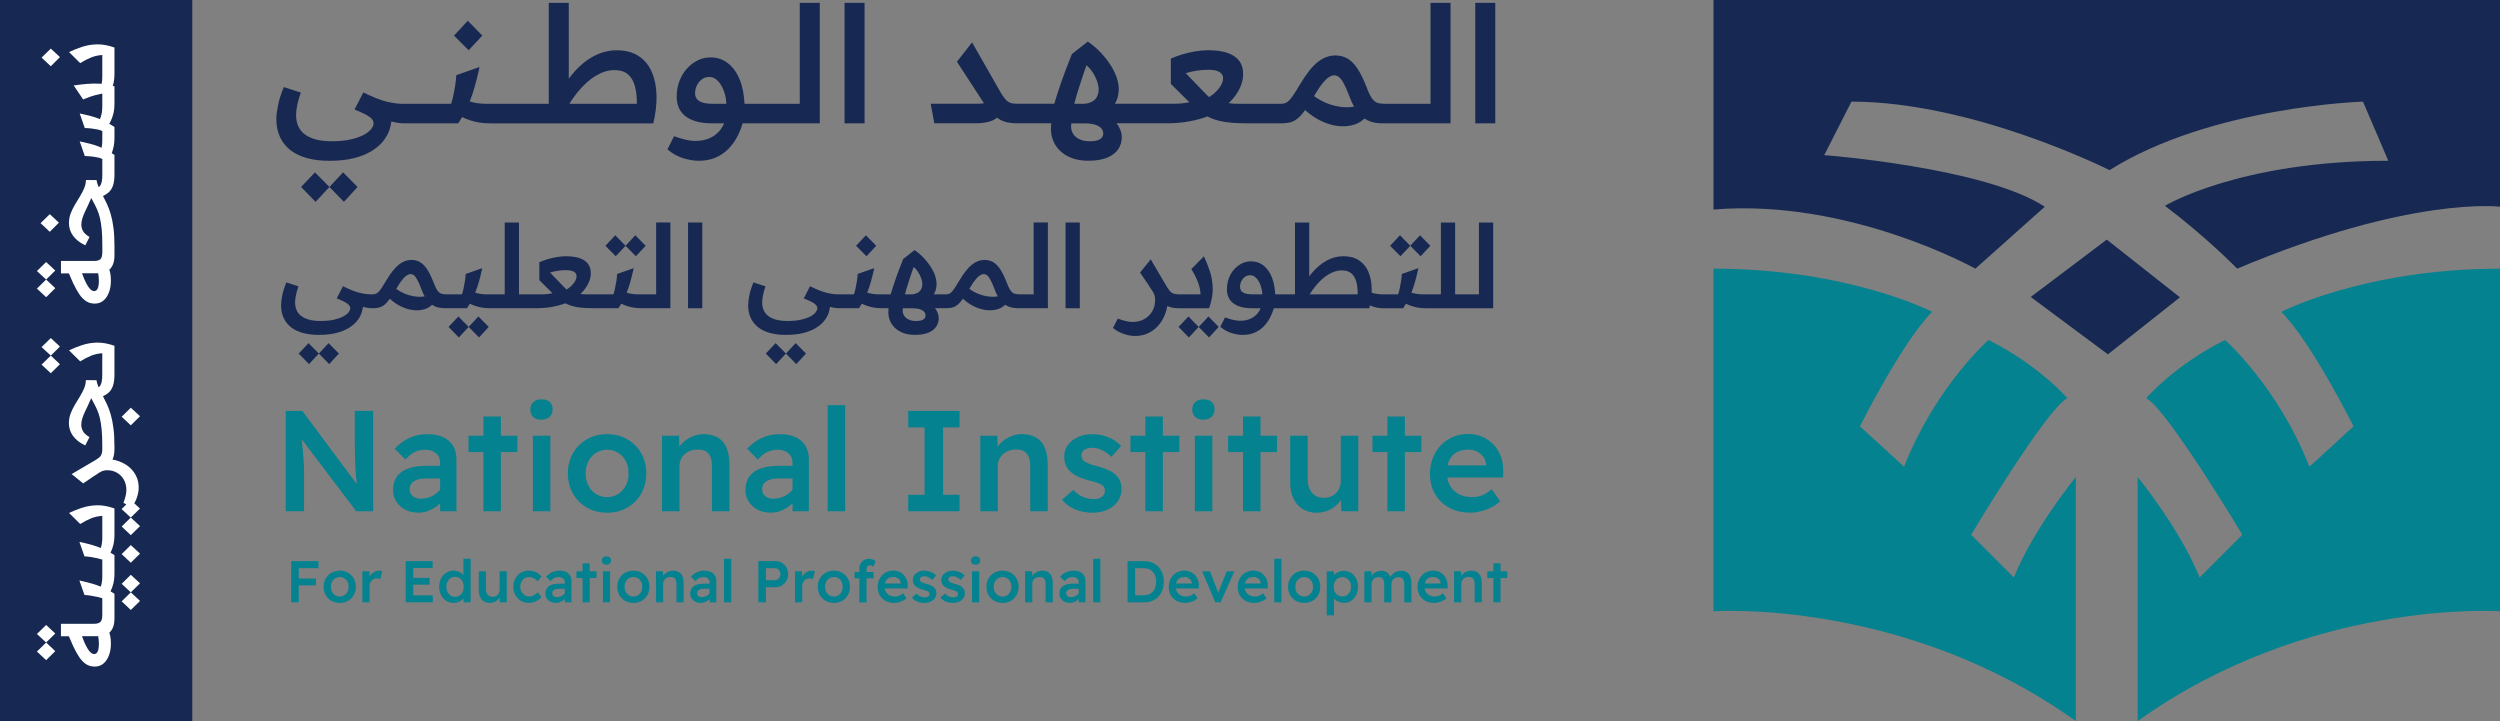 <?xml version="1.0" encoding="UTF-8"?>
<svg id="Layer_2" xmlns="http://www.w3.org/2000/svg" viewBox="0 0 1356.2 391.16">
  <rect x="0" y="0" width="1356.2" height="391.16" fill="#808080" stroke="none"/>
  <defs>
    <style>
      .cls-1 {
        fill: #172952;
      }

      .cls-2 {
        fill: #fff;
      }

      .cls-3 {
        fill: #05828f;
      }
    </style>
  </defs>
  <g id="Layer_1-2" data-name="Layer_1">
    <g>
      <g>
        <path class="cls-3" d="M1356.19,145.76v185.83s-103.36-7.13-196.53,59.57v-132.38s22.91,28,33.6,54.48l23.17-23.17s-40.99-68.48-52.19-74.08c0,0,15.27-17.82,42.77-31.57,0,0,28.51,24.95,45.82,68.73l23.93-21.89s-22.91-45.82-39.2-62.11c0,0,45.32-23.42,118.63-23.42h0Z"/>
        <path class="cls-3" d="M929.54,145.76v185.83s103.36-7.13,196.53,59.57v-132.38s-22.91,28-33.6,54.48l-23.17-23.17s40.99-68.48,52.19-74.08c0,0-15.27-17.82-42.77-31.57,0,0-28.51,24.95-45.82,68.73l-23.93-21.89s22.91-45.82,39.2-62.11c0,0-45.32-23.42-118.63-23.42h0Z"/>
        <path class="cls-1" d="M1213.64,145.76s-16.29-16.8-39.2-34.11c0,0,40.22-24.44,121.17-24.44l-13.75-32.08s-82.48,2.55-137.47,37.17c0,0-73.82-37.17-140.01-37.17l-14.76,29.02s87.06,6.62,119.65,28l-37.68,33.6s-68.22-38.19-142.05-32.08V0h426.66v112.14s-48.37-6.11-142.56,33.6v.02Z"/>
        <polygon class="cls-1" points="1142.87 129.98 1182.58 161.29 1143.5 192.22 1101.63 161.1 1142.87 129.98"/>
      </g>
      <g>
        <g>
          <path class="cls-3" d="M202.42,222.91h-9.96v16.26c0,3.73.05,7.18.16,10.34.1,3.16.27,6.09.51,8.79.13,1.5.28,2.94.45,4.34l-29.58-39.73h-9.02v54.45h9.96v-21.08c0-.88-.01-1.81-.04-2.8-.03-.98-.09-2.23-.19-3.73-.1-1.5-.26-3.43-.47-5.79-.14-1.57-.31-3.45-.52-5.61l29.53,39.01h9.18v-54.45Z"/>
          <path class="cls-3" d="M238.75,277.36h8.87v-28.16c0-2.96-.65-5.46-1.94-7.51-1.3-2.05-3.12-3.59-5.48-4.63-2.36-1.04-5.17-1.56-8.44-1.56s-6.61.67-9.57,2.02c-2.96,1.35-5.65,3.32-8.09,5.91l5.91,5.91c1.5-1.87,3.14-3.23,4.9-4.08,1.76-.86,3.73-1.28,5.91-1.28,2.33,0,4.24.63,5.72,1.91,1.48,1.27,2.22,3.02,2.22,5.25v1.56h-7.16c-3.01,0-5.67.27-7.97.82-2.31.54-4.23,1.36-5.76,2.45-1.53,1.09-2.68,2.45-3.46,4.08-.78,1.63-1.17,3.54-1.17,5.72,0,2.49.61,4.65,1.83,6.49,1.22,1.84,2.86,3.28,4.94,4.32,2.07,1.04,4.43,1.55,7.08,1.55,1.97,0,3.88-.39,5.72-1.17,1.84-.78,3.55-1.84,5.13-3.19.28-.24.55-.5.82-.76v4.33ZM237.19,267.25c-1.19,1.04-2.55,1.84-4.08,2.41-1.53.57-3.15.86-4.86.86-1.19,0-2.23-.21-3.11-.62-.88-.41-1.58-1-2.1-1.75-.52-.75-.78-1.65-.78-2.68,0-.98.18-1.83.54-2.53.36-.7.93-1.31,1.71-1.83.78-.52,1.71-.91,2.8-1.17,1.09-.26,2.33-.39,3.73-.39h7.7v6.09c-.46.57-.97,1.1-1.56,1.61Z"/>
          <polygon class="cls-3" points="262.24 277.36 271.73 277.36 271.73 245.24 280.67 245.24 280.67 236.37 271.73 236.37 271.73 225.95 262.24 225.95 262.24 236.37 254.15 236.37 254.15 245.24 262.24 245.24 262.24 277.36"/>
          <rect class="cls-3" x="289.07" y="236.37" width="9.49" height="40.99"/>
          <path class="cls-3" d="M293.74,227.66c1.87,0,3.34-.52,4.43-1.56,1.09-1.04,1.63-2.36,1.63-3.97,0-1.76-.53-3.12-1.59-4.08-1.06-.96-2.55-1.44-4.47-1.44s-3.34.51-4.43,1.52-1.63,2.35-1.63,4.01c0,1.76.53,3.12,1.59,4.08,1.06.96,2.55,1.44,4.47,1.44Z"/>
          <path class="cls-3" d="M318.39,275.38c3.21,1.84,6.87,2.76,10.97,2.76s7.67-.92,10.89-2.76c3.21-1.84,5.74-4.37,7.58-7.58,1.84-3.21,2.76-6.87,2.76-10.97s-.92-7.75-2.76-10.97c-1.84-3.21-4.37-5.74-7.58-7.58-3.22-1.84-6.84-2.76-10.89-2.76s-7.75.92-10.97,2.76c-3.22,1.84-5.74,4.37-7.58,7.58-1.84,3.22-2.76,6.87-2.76,10.97s.92,7.75,2.76,10.97c1.84,3.22,4.37,5.74,7.58,7.58ZM319.17,250.25c.98-1.94,2.37-3.47,4.16-4.59,1.79-1.11,3.8-1.67,6.03-1.67s4.23.54,5.99,1.63c1.76,1.09,3.15,2.61,4.16,4.55,1.01,1.95,1.49,4.16,1.44,6.65.05,2.44-.43,4.63-1.44,6.57-1.01,1.95-2.4,3.47-4.16,4.59-1.76,1.12-3.76,1.67-5.99,1.67s-4.24-.56-6.03-1.67c-1.79-1.12-3.18-2.64-4.16-4.59-.99-1.94-1.48-4.13-1.48-6.57s.49-4.63,1.48-6.57Z"/>
          <path class="cls-3" d="M378.36,243.91c1.71-.1,3.16.17,4.36.82,1.19.65,2.07,1.66,2.64,3.03.57,1.38.86,3.12.86,5.25v24.34h9.49v-25.04c0-3.73-.52-6.84-1.56-9.33-1.04-2.49-2.61-4.36-4.71-5.6-2.1-1.25-4.71-1.87-7.82-1.87-2.23,0-4.38.48-6.46,1.44-2.07.96-3.85,2.2-5.33,3.73-.5.52-.93,1.06-1.33,1.61l-.11-5.93h-9.26v40.99h9.49v-24.66c0-1.24.25-2.4.74-3.46.49-1.06,1.17-2,2.02-2.8.86-.8,1.88-1.42,3.07-1.87,1.19-.44,2.49-.66,3.89-.66Z"/>
          <path class="cls-3" d="M438.79,277.36v-28.16c0-2.96-.65-5.46-1.94-7.51-1.3-2.05-3.12-3.59-5.48-4.63-2.36-1.04-5.17-1.56-8.44-1.56s-6.61.67-9.57,2.02c-2.96,1.35-5.65,3.32-8.09,5.91l5.91,5.91c1.5-1.87,3.14-3.23,4.9-4.08,1.76-.86,3.73-1.28,5.91-1.28,2.33,0,4.24.63,5.72,1.91,1.48,1.27,2.22,3.02,2.22,5.25v1.56h-7.16c-3.01,0-5.67.27-7.97.82-2.31.54-4.23,1.36-5.76,2.45-1.53,1.09-2.68,2.45-3.46,4.08-.78,1.63-1.17,3.54-1.17,5.72,0,2.49.61,4.65,1.83,6.49,1.22,1.84,2.86,3.28,4.94,4.32,2.07,1.04,4.43,1.55,7.08,1.55,1.97,0,3.88-.39,5.72-1.17,1.84-.78,3.55-1.84,5.13-3.19.28-.24.55-.5.82-.76v4.33h8.87ZM428.37,267.25c-1.19,1.04-2.55,1.84-4.08,2.41-1.53.57-3.15.86-4.86.86-1.19,0-2.23-.21-3.11-.62-.88-.41-1.58-1-2.1-1.75-.52-.75-.78-1.65-.78-2.68,0-.98.18-1.83.54-2.53.36-.7.93-1.31,1.71-1.83.78-.52,1.71-.91,2.8-1.17,1.09-.26,2.33-.39,3.73-.39h7.7v6.09c-.46.57-.97,1.1-1.56,1.61Z"/>
          <rect class="cls-3" x="448.98" y="219.8" width="9.49" height="57.56"/>
          <polygon class="cls-3" points="520.54 268.42 511.6 268.42 511.6 231.86 520.54 231.86 520.54 222.91 492.69 222.91 492.69 231.86 501.56 231.86 501.56 268.42 492.69 268.42 492.69 277.36 520.54 277.36 520.54 268.42"/>
          <path class="cls-3" d="M558.03,247.76c.57,1.38.86,3.12.86,5.25v24.34h9.49v-25.04c0-3.73-.52-6.84-1.56-9.33-1.04-2.49-2.61-4.36-4.71-5.6-2.1-1.25-4.71-1.87-7.82-1.87-2.23,0-4.38.48-6.46,1.44-2.07.96-3.85,2.2-5.33,3.73-.5.52-.93,1.06-1.33,1.61l-.11-5.93h-9.26v40.99h9.49v-24.66c0-1.24.25-2.4.74-3.46.49-1.06,1.17-2,2.02-2.8.86-.8,1.88-1.42,3.07-1.87,1.19-.44,2.49-.66,3.89-.66,1.71-.1,3.16.17,4.36.82,1.19.65,2.07,1.66,2.64,3.03Z"/>
          <path class="cls-3" d="M605.71,258.07c-.99-1.09-2.33-2.05-4.04-2.88-1.71-.83-3.84-1.58-6.38-2.26-1.82-.41-3.29-.86-4.43-1.32-1.14-.47-1.97-.88-2.49-1.24-.52-.36-.92-.82-1.21-1.36-.29-.54-.45-1.15-.51-1.83,0-.67.14-1.28.43-1.83.28-.54.69-1,1.21-1.36.52-.36,1.17-.63,1.94-.82.78-.18,1.66-.27,2.64-.27,1.04,0,2.15.21,3.34.62,1.19.42,2.37,1,3.54,1.75,1.17.75,2.22,1.59,3.15,2.53l5.29-5.83c-1.19-1.35-2.62-2.5-4.28-3.46-1.66-.96-3.46-1.7-5.41-2.22-1.94-.52-3.96-.78-6.03-.78-2.8,0-5.34.52-7.62,1.56-2.28,1.04-4.11,2.46-5.48,4.28-1.37,1.82-2.06,3.89-2.06,6.22,0,1.5.21,2.87.62,4.08.41,1.22,1.06,2.35,1.94,3.38,1.04,1.19,2.5,2.27,4.39,3.23,1.89.96,4.24,1.8,7.04,2.53,1.76.42,3.19.84,4.28,1.28,1.09.44,1.89.82,2.41,1.13.93.73,1.4,1.71,1.4,2.96,0,.67-.14,1.3-.43,1.87s-.69,1.06-1.21,1.48c-.52.42-1.13.73-1.83.93-.7.21-1.49.31-2.37.31-2.13,0-4.15-.4-6.07-1.21-1.92-.8-3.66-2.06-5.21-3.77l-6.14,5.29c1.81,2.28,4.16,4.03,7.04,5.25s6.11,1.83,9.68,1.83c2.96,0,5.6-.54,7.93-1.63s4.19-2.58,5.56-4.47c1.37-1.89,2.06-4.06,2.06-6.49,0-1.56-.21-2.96-.62-4.2-.42-1.25-1.12-2.33-2.1-3.27Z"/>
          <polygon class="cls-3" points="621.34 277.36 630.83 277.36 630.83 245.24 639.78 245.24 639.78 236.37 630.83 236.37 630.83 225.95 621.34 225.95 621.34 236.37 613.25 236.37 613.25 245.24 621.34 245.24 621.34 277.36"/>
          <rect class="cls-3" x="648.18" y="236.37" width="9.49" height="40.99"/>
          <path class="cls-3" d="M652.84,227.66c1.87,0,3.34-.52,4.43-1.56,1.09-1.04,1.63-2.36,1.63-3.97,0-1.76-.53-3.12-1.59-4.08-1.06-.96-2.55-1.44-4.47-1.44s-3.34.51-4.43,1.52-1.63,2.35-1.63,4.01c0,1.76.53,3.12,1.59,4.08,1.06.96,2.55,1.44,4.47,1.44Z"/>
          <polygon class="cls-3" points="674.31 277.36 683.8 277.36 683.8 245.24 692.74 245.24 692.74 236.37 683.8 236.37 683.8 225.95 674.31 225.95 674.31 236.37 666.22 236.37 666.22 245.24 674.31 245.24 674.31 277.36"/>
          <path class="cls-3" d="M727.35,260.95c0,1.3-.23,2.52-.7,3.66-.47,1.14-1.12,2.11-1.94,2.92-.83.8-1.8,1.43-2.92,1.87-1.12.44-2.35.66-3.69.66-2.75,0-4.89-.93-6.42-2.8-1.53-1.87-2.29-4.41-2.29-7.62v-23.26h-9.49v25.28c0,3.42.58,6.35,1.75,8.79,1.17,2.44,2.83,4.33,4.98,5.68,2.15,1.35,4.71,2.02,7.66,2.02,2.28,0,4.43-.45,6.46-1.36,2.02-.91,3.77-2.14,5.25-3.7.56-.59,1.04-1.22,1.48-1.87l.11,6.14h9.26v-40.99h-9.49v24.58Z"/>
          <polygon class="cls-3" points="752.63 277.36 762.12 277.36 762.12 245.24 771.07 245.24 771.07 236.37 762.12 236.37 762.12 225.95 752.63 225.95 752.63 236.37 744.54 236.37 744.54 245.24 752.63 245.24 752.63 277.36"/>
          <path class="cls-3" d="M803.42,277.36c1.97-.52,3.85-1.23,5.64-2.14,1.79-.91,3.38-2.01,4.78-3.31l-4.67-6.53c-1.87,1.61-3.62,2.72-5.25,3.34-1.63.62-3.41.93-5.33.93-2.75,0-5.16-.54-7.23-1.63-2.08-1.09-3.67-2.62-4.78-4.59-.74-1.3-1.21-2.76-1.46-4.36h30.27l.08-3.42c.05-2.9-.38-5.59-1.28-8.05-.91-2.46-2.22-4.59-3.93-6.38s-3.72-3.2-6.03-4.24c-2.31-1.04-4.83-1.56-7.58-1.56-3.01,0-5.79.53-8.36,1.59-2.57,1.06-4.78,2.57-6.65,4.51-1.87,1.94-3.32,4.24-4.36,6.88-1.04,2.64-1.56,5.58-1.56,8.79,0,4.1.92,7.71,2.76,10.85,1.84,3.14,4.41,5.6,7.7,7.39s7.09,2.68,11.4,2.68c1.92,0,3.86-.26,5.83-.78ZM786.27,249.59c.91-1.87,2.24-3.28,4.01-4.24,1.76-.96,3.91-1.44,6.46-1.44,1.66,0,3.18.35,4.55,1.05,1.37.7,2.5,1.66,3.38,2.88.88,1.22,1.4,2.61,1.56,4.16v.47h-20.91c.23-1.05.54-2.02.96-2.88Z"/>
          <polygon class="cls-3" points="159.84 304.39 157.95 304.39 157.95 326.76 162.07 326.76 162.07 317.56 171.41 317.56 171.41 313.82 162.07 313.82 162.07 308.22 172.78 308.22 172.78 304.39 162.07 304.39 159.84 304.39"/>
          <path class="cls-3" d="M188.79,310.7c-1.32-.76-2.81-1.13-4.47-1.13s-3.19.38-4.51,1.13c-1.32.76-2.36,1.79-3.12,3.12-.76,1.32-1.13,2.82-1.13,4.51s.38,3.19,1.13,4.51c.76,1.32,1.79,2.36,3.12,3.12,1.32.76,2.82,1.13,4.51,1.13s3.15-.38,4.47-1.13c1.32-.76,2.36-1.79,3.12-3.12.76-1.32,1.13-2.82,1.13-4.51s-.38-3.18-1.13-4.51c-.76-1.32-1.8-2.36-3.12-3.12ZM188.49,321.02c-.42.8-.99,1.43-1.71,1.89-.72.46-1.55.69-2.46.69s-1.74-.23-2.48-.69c-.73-.46-1.31-1.09-1.71-1.89-.4-.8-.61-1.7-.61-2.7s.2-1.9.61-2.7c.4-.8.98-1.43,1.71-1.89s1.56-.69,2.48-.69,1.74.22,2.46.67c.72.45,1.29,1.07,1.71,1.87.42.8.61,1.71.59,2.73.02,1-.18,1.9-.59,2.7Z"/>
          <path class="cls-3" d="M205.51,309.57c-.81,0-1.59.2-2.35.59-.76.39-1.42.93-2,1.61-.29.34-.53.7-.73,1.08l-.03-2.94h-3.83v16.84h3.93v-9.01c0-.58.11-1.1.32-1.58.21-.48.5-.9.85-1.26.35-.36.77-.64,1.25-.85.48-.2,1-.3,1.55-.3.34,0,.68.04,1.01.11.33.07.62.18.88.3l1.02-4.28c-.21-.08-.48-.16-.81-.22-.33-.06-.68-.1-1.04-.1Z"/>
          <polygon class="cls-3" points="224.17 317.17 233.06 317.17 233.06 313.47 224.17 313.47 224.17 308.16 234.69 308.16 234.69 304.39 220.08 304.39 220.08 326.76 234.81 326.76 234.81 322.99 224.17 322.99 224.17 317.17"/>
          <path class="cls-3" d="M251.4,311.84c-.27-.3-.58-.58-.94-.85-.61-.44-1.29-.78-2.05-1.04-.76-.26-1.54-.38-2.35-.38-1.49,0-2.83.38-4.01,1.13-1.18.76-2.11,1.79-2.8,3.12-.68,1.32-1.02,2.82-1.02,4.51s.35,3.21,1.04,4.52c.69,1.31,1.63,2.34,2.81,3.1,1.18.76,2.53,1.13,4.04,1.13.77,0,1.51-.12,2.24-.37.72-.25,1.37-.57,1.93-.97.48-.34.86-.72,1.18-1.13l.05,2.15h3.8v-23.65h-3.93v8.73ZM250.94,321.15c-.39.82-.94,1.46-1.65,1.92s-1.51.69-2.43.69-1.75-.23-2.44-.69c-.69-.46-1.24-1.1-1.65-1.92-.41-.82-.61-1.76-.61-2.83s.2-2,.61-2.81c.4-.81.95-1.45,1.65-1.92.69-.47,1.51-.7,2.44-.7s1.73.24,2.43.7c.7.47,1.25,1.11,1.65,1.92.39.81.59,1.75.59,2.81s-.2,2.01-.59,2.83Z"/>
          <path class="cls-3" d="M271.02,320.02c0,.53-.1,1.03-.29,1.5s-.46.87-.8,1.2c-.34.33-.74.59-1.2.77-.46.18-.96.27-1.52.27-1.13,0-2.01-.38-2.64-1.15-.63-.77-.94-1.81-.94-3.13v-9.56h-3.9v10.39c0,1.41.24,2.61.72,3.61.48,1,1.16,1.78,2.05,2.33.88.55,1.93.83,3.15.83.94,0,1.82-.19,2.65-.56.83-.37,1.55-.88,2.16-1.52.23-.24.43-.5.61-.77l.05,2.52h3.8v-16.84h-3.9v10.1Z"/>
          <path class="cls-3" d="M284.62,313.74c.74-.46,1.58-.69,2.54-.69.53,0,1.08.11,1.65.32.56.21,1.09.5,1.58.86.49.36.89.77,1.21,1.21l2.14-2.62c-.66-1-1.61-1.79-2.86-2.38s-2.62-.88-4.11-.88c-1.58,0-2.99.38-4.25,1.15-1.26.77-2.25,1.81-2.97,3.13-.72,1.32-1.09,2.81-1.09,4.47s.36,3.15,1.09,4.47c.72,1.32,1.71,2.37,2.97,3.13,1.26.77,2.67,1.15,4.25,1.15,1.38,0,2.72-.3,4-.89,1.28-.6,2.27-1.36,2.97-2.3l-2.14-2.62c-.41.51-.85.94-1.33,1.28-.48.34-.98.6-1.49.78s-1.05.27-1.63.27c-.92,0-1.75-.23-2.49-.7-.75-.47-1.34-1.1-1.77-1.89-.44-.79-.66-1.68-.66-2.68s.21-1.9.64-2.7c.43-.8,1.01-1.43,1.74-1.89Z"/>
          <path class="cls-3" d="M306.96,310.2c-.97-.43-2.12-.64-3.47-.64s-2.72.28-3.93.83c-1.21.55-2.32,1.36-3.32,2.43l2.43,2.43c.62-.77,1.29-1.33,2.01-1.68.72-.35,1.53-.53,2.43-.53.96,0,1.74.26,2.35.78.61.52.91,1.24.91,2.16v.64h-2.94c-1.24,0-2.33.11-3.28.33-.95.22-1.74.56-2.37,1.01-.63.45-1.1,1.01-1.42,1.68-.32.67-.48,1.45-.48,2.35,0,1.02.25,1.91.75,2.67.5.76,1.18,1.35,2.03,1.77.85.43,1.82.64,2.91.64.81,0,1.59-.16,2.35-.48.76-.32,1.46-.76,2.11-1.31.12-.1.22-.23.34-.34v1.81h3.64v-11.57c0-1.21-.27-2.24-.8-3.08-.53-.84-1.28-1.48-2.25-1.9ZM306.37,321.94c-.19.23-.4.45-.64.66-.49.43-1.05.76-1.68.99-.63.23-1.29.35-2,.35-.49,0-.92-.08-1.28-.26-.36-.17-.65-.41-.86-.72-.21-.31-.32-.68-.32-1.1s.07-.75.22-1.04c.15-.29.38-.54.7-.75.32-.21.7-.37,1.15-.48.45-.11.96-.16,1.53-.16h3.16v2.5Z"/>
          <polygon class="cls-3" points="319.92 305.63 316.02 305.63 316.02 309.92 312.7 309.92 312.7 313.56 316.02 313.56 316.02 326.76 319.92 326.76 319.92 313.56 323.6 313.56 323.6 309.92 319.92 309.92 319.92 305.63"/>
          <rect class="cls-3" x="327.05" y="309.92" width="3.9" height="16.84"/>
          <path class="cls-3" d="M328.97,301.8c-.77,0-1.37.21-1.82.62-.45.42-.67.96-.67,1.65,0,.72.22,1.28.66,1.68.44.39,1.05.59,1.84.59s1.37-.21,1.82-.64c.45-.43.67-.97.67-1.63,0-.72-.22-1.28-.66-1.68-.44-.39-1.05-.59-1.84-.59Z"/>
          <path class="cls-3" d="M348.08,310.7c-1.32-.76-2.81-1.13-4.47-1.13s-3.19.38-4.51,1.13c-1.32.76-2.36,1.79-3.12,3.12-.76,1.32-1.13,2.82-1.13,4.51s.38,3.19,1.13,4.51c.76,1.32,1.79,2.36,3.12,3.12,1.32.76,2.82,1.13,4.51,1.13s3.15-.38,4.47-1.13c1.32-.76,2.36-1.79,3.12-3.12.76-1.32,1.13-2.82,1.13-4.51s-.38-3.18-1.13-4.51c-.76-1.32-1.8-2.36-3.12-3.12ZM347.78,321.02c-.42.8-.99,1.43-1.71,1.89-.72.46-1.55.69-2.46.69s-1.74-.23-2.48-.69c-.73-.46-1.31-1.09-1.71-1.89-.4-.8-.61-1.7-.61-2.7s.2-1.9.61-2.7c.4-.8.98-1.43,1.71-1.89s1.56-.69,2.48-.69,1.74.22,2.46.67c.72.45,1.29,1.07,1.71,1.87.42.8.61,1.71.59,2.73.02,1-.18,1.9-.59,2.7Z"/>
          <path class="cls-3" d="M368.29,310.33c-.86-.51-1.93-.77-3.21-.77-.92,0-1.8.2-2.65.59-.85.39-1.58.91-2.19,1.53-.21.21-.38.44-.55.66l-.05-2.44h-3.8v16.84h3.9v-10.13c0-.51.1-.99.3-1.42.2-.44.48-.82.83-1.15.35-.33.77-.59,1.26-.77.49-.18,1.02-.27,1.6-.27.7-.04,1.3.07,1.79.34s.85.68,1.09,1.25c.23.57.35,1.28.35,2.16v10h3.9v-10.29c0-1.53-.21-2.81-.64-3.83-.43-1.02-1.07-1.79-1.93-2.3Z"/>
          <path class="cls-3" d="M385.52,310.2c-.97-.43-2.12-.64-3.47-.64s-2.72.28-3.93.83c-1.21.55-2.32,1.36-3.32,2.43l2.43,2.43c.62-.77,1.29-1.33,2.01-1.68.72-.35,1.53-.53,2.43-.53.96,0,1.74.26,2.35.78.61.52.91,1.24.91,2.16v.64h-2.94c-1.24,0-2.33.11-3.28.33-.95.22-1.74.56-2.37,1.01-.63.45-1.1,1.01-1.42,1.68-.32.67-.48,1.45-.48,2.35,0,1.02.25,1.91.75,2.67.5.76,1.18,1.35,2.03,1.77.85.43,1.82.64,2.91.64.81,0,1.59-.16,2.35-.48.76-.32,1.46-.76,2.11-1.31.12-.1.22-.23.34-.34v1.81h3.64v-11.57c0-1.21-.27-2.24-.8-3.08-.53-.84-1.28-1.48-2.25-1.9ZM384.93,321.94c-.19.23-.4.45-.64.66-.49.43-1.05.76-1.68.99-.63.23-1.29.35-2,.35-.49,0-.92-.08-1.28-.26-.36-.17-.65-.41-.86-.72-.21-.31-.32-.68-.32-1.1s.07-.75.22-1.04c.15-.29.38-.54.7-.75.32-.21.7-.37,1.15-.48.45-.11.96-.16,1.53-.16h3.16v2.5Z"/>
          <rect class="cls-3" x="392.76" y="303.11" width="3.9" height="23.65"/>
          <path class="cls-3" d="M424.16,305.31c-1.03-.62-2.19-.93-3.47-.93h-9.3v22.37h4.12v-8.21h5.18c1.28,0,2.43-.32,3.47-.96,1.03-.64,1.85-1.5,2.46-2.57.61-1.08.91-2.27.91-3.6s-.3-2.51-.91-3.58c-.61-1.07-1.43-1.91-2.46-2.53ZM422.94,313.1c-.27.5-.62.9-1.05,1.2-.44.3-.93.45-1.49.45h-4.89v-6.52h4.89c.55,0,1.05.14,1.49.42.44.28.79.66,1.05,1.15.27.49.4,1.04.4,1.66s-.13,1.15-.4,1.65Z"/>
          <path class="cls-3" d="M440.19,309.57c-.81,0-1.59.2-2.35.59-.76.39-1.42.93-2,1.61-.29.34-.53.7-.73,1.08l-.03-2.94h-3.83v16.84h3.93v-9.01c0-.58.11-1.1.32-1.58.21-.48.5-.9.85-1.26.35-.36.77-.64,1.25-.85.48-.2,1-.3,1.55-.3.34,0,.68.04,1.01.11.33.07.62.18.88.3l1.02-4.28c-.21-.08-.48-.16-.81-.22-.33-.06-.68-.1-1.04-.1Z"/>
          <path class="cls-3" d="M456.84,310.7c-1.32-.76-2.81-1.13-4.47-1.13s-3.19.38-4.51,1.13c-1.32.76-2.36,1.79-3.12,3.12-.76,1.32-1.13,2.82-1.13,4.51s.38,3.19,1.13,4.51c.76,1.32,1.79,2.36,3.12,3.12,1.32.76,2.82,1.13,4.51,1.13s3.15-.38,4.47-1.13c1.32-.76,2.36-1.79,3.12-3.12.76-1.32,1.13-2.82,1.13-4.51s-.38-3.18-1.13-4.51c-.76-1.32-1.8-2.36-3.12-3.12ZM456.53,321.02c-.42.8-.99,1.43-1.71,1.89-.72.46-1.55.69-2.46.69s-1.74-.23-2.48-.69c-.73-.46-1.31-1.09-1.71-1.89-.4-.8-.61-1.7-.61-2.7s.2-1.9.61-2.7c.4-.8.98-1.43,1.71-1.89s1.56-.69,2.48-.69,1.74.22,2.46.67c.72.45,1.29,1.07,1.71,1.87.42.8.61,1.71.59,2.73.02,1-.18,1.9-.59,2.7Z"/>
          <path class="cls-3" d="M470.31,307.52c.14-.28.35-.48.64-.62s.64-.21,1.07-.21c.28,0,.57.07.88.21.31.14.6.31.88.53l1.21-2.91c-.4-.43-.92-.77-1.55-1.02-.63-.26-1.31-.38-2.03-.38-1.02,0-1.93.23-2.72.69-.79.46-1.41,1.09-1.85,1.89-.45.8-.67,1.7-.67,2.7v1.89h-2.62v3.45h2.62v13.04h3.93v-13.04h3.8v-3.45h-3.8v-1.73c0-.41.07-.75.21-1.02Z"/>
          <path class="cls-3" d="M490.3,311.91c-.7-.73-1.53-1.32-2.48-1.74-.95-.43-1.99-.64-3.12-.64-1.24,0-2.38.22-3.44.66s-1.97,1.05-2.73,1.85-1.36,1.74-1.79,2.83c-.43,1.09-.64,2.29-.64,3.61,0,1.68.38,3.17,1.13,4.46.76,1.29,1.81,2.3,3.16,3.04,1.35.74,2.91,1.1,4.68,1.1.79,0,1.59-.11,2.4-.32.81-.21,1.58-.51,2.32-.88.74-.37,1.39-.83,1.97-1.36l-1.92-2.68c-.77.66-1.49,1.12-2.16,1.37-.67.26-1.4.38-2.19.38-1.13,0-2.12-.22-2.97-.67-.85-.45-1.51-1.08-1.97-1.89-.3-.53-.5-1.13-.6-1.79h12.44l.03-1.41c.02-1.19-.15-2.3-.53-3.31-.37-1.01-.91-1.89-1.61-2.62ZM488.64,316.53h-8.59c.09-.43.22-.83.39-1.18.37-.77.92-1.35,1.65-1.74.72-.39,1.61-.59,2.65-.59.68,0,1.3.14,1.87.43.56.29,1.03.68,1.39,1.18.36.5.58,1.07.64,1.71v.19Z"/>
          <path class="cls-3" d="M506.82,318.83c-.41-.45-.96-.84-1.66-1.18s-1.58-.65-2.62-.93c-.75-.17-1.35-.35-1.82-.54-.47-.19-.81-.36-1.02-.51s-.38-.34-.5-.56c-.12-.22-.19-.47-.21-.75,0-.28.06-.53.18-.75s.28-.41.5-.56c.21-.15.48-.26.8-.34.32-.07.68-.11,1.09-.11.43,0,.88.08,1.37.26.49.17.97.41,1.45.72.48.31.91.66,1.29,1.04l2.17-2.4c-.49-.55-1.08-1.03-1.76-1.42-.68-.39-1.42-.7-2.22-.91s-1.62-.32-2.48-.32c-1.15,0-2.19.21-3.13.64-.94.43-1.69,1.01-2.25,1.76-.56.75-.85,1.6-.85,2.56,0,.62.08,1.18.26,1.68s.44.96.8,1.39c.43.49,1.03.93,1.81,1.33.78.39,1.74.74,2.89,1.04.72.17,1.31.35,1.76.53.45.18.78.34.99.46.38.3.58.7.58,1.21,0,.28-.06.53-.18.77-.12.23-.28.44-.5.61-.21.17-.46.3-.75.38-.29.09-.61.13-.97.13-.87,0-1.71-.17-2.49-.5-.79-.33-1.5-.85-2.14-1.55l-2.52,2.17c.75.94,1.71,1.66,2.89,2.16,1.18.5,2.51.75,3.98.75,1.21,0,2.3-.22,3.26-.67s1.72-1.06,2.29-1.84c.56-.78.85-1.67.85-2.67,0-.64-.08-1.21-.26-1.73-.17-.51-.46-.96-.86-1.34Z"/>
          <path class="cls-3" d="M522.29,318.83c-.41-.45-.96-.84-1.66-1.18s-1.58-.65-2.62-.93c-.75-.17-1.35-.35-1.82-.54-.47-.19-.81-.36-1.02-.51s-.38-.34-.5-.56c-.12-.22-.19-.47-.21-.75,0-.28.06-.53.18-.75s.28-.41.5-.56c.21-.15.48-.26.8-.34.32-.07.68-.11,1.09-.11.43,0,.88.08,1.37.26.49.17.97.41,1.45.72.48.31.91.66,1.29,1.04l2.17-2.4c-.49-.55-1.08-1.03-1.76-1.42-.68-.39-1.42-.7-2.22-.91s-1.62-.32-2.48-.32c-1.15,0-2.19.21-3.13.64-.94.43-1.69,1.01-2.25,1.76-.56.75-.85,1.6-.85,2.56,0,.62.08,1.18.26,1.68s.44.96.8,1.39c.43.49,1.03.93,1.81,1.33.78.39,1.74.74,2.89,1.04.72.17,1.31.35,1.76.53.45.18.78.34.99.46.38.3.58.7.58,1.21,0,.28-.06.53-.18.77-.12.23-.28.44-.5.61-.21.17-.46.3-.75.38-.29.09-.61.13-.97.13-.87,0-1.71-.17-2.49-.5-.79-.33-1.5-.85-2.14-1.55l-2.52,2.17c.75.94,1.71,1.66,2.89,2.16,1.18.5,2.51.75,3.98.75,1.21,0,2.3-.22,3.26-.67s1.72-1.06,2.29-1.84c.56-.78.85-1.67.85-2.67,0-.64-.08-1.21-.26-1.73-.17-.51-.46-.96-.86-1.34Z"/>
          <path class="cls-3" d="M529.23,301.8c-.77,0-1.37.21-1.82.62-.45.42-.67.96-.67,1.65,0,.72.22,1.28.66,1.68.44.39,1.05.59,1.84.59s1.37-.21,1.82-.64c.45-.43.67-.97.67-1.63,0-.72-.22-1.28-.66-1.68-.44-.39-1.05-.59-1.84-.59Z"/>
          <rect class="cls-3" x="527.31" y="309.92" width="3.9" height="16.84"/>
          <path class="cls-3" d="M548.34,310.7c-1.32-.76-2.81-1.13-4.47-1.13s-3.19.38-4.51,1.13c-1.32.76-2.36,1.79-3.12,3.12-.76,1.32-1.13,2.82-1.13,4.51s.38,3.19,1.13,4.51c.76,1.32,1.79,2.36,3.12,3.12,1.32.76,2.82,1.13,4.51,1.13s3.15-.38,4.47-1.13c1.32-.76,2.36-1.79,3.12-3.12.76-1.32,1.13-2.82,1.13-4.51s-.38-3.18-1.13-4.51c-.76-1.32-1.8-2.36-3.12-3.12ZM548.03,321.02c-.42.8-.99,1.43-1.71,1.89-.72.46-1.55.69-2.46.69s-1.74-.23-2.48-.69c-.73-.46-1.31-1.09-1.71-1.89-.4-.8-.61-1.7-.61-2.7s.2-1.9.61-2.7c.4-.8.98-1.43,1.71-1.89s1.56-.69,2.48-.69,1.74.22,2.46.67c.72.45,1.29,1.07,1.71,1.87.42.8.61,1.71.59,2.73.02,1-.18,1.9-.59,2.7Z"/>
          <path class="cls-3" d="M568.55,310.33c-.86-.51-1.93-.77-3.21-.77-.92,0-1.8.2-2.65.59-.85.39-1.58.91-2.19,1.53-.21.21-.38.44-.55.66l-.05-2.44h-3.8v16.84h3.9v-10.13c0-.51.1-.99.3-1.42.2-.44.48-.82.83-1.15.35-.33.77-.59,1.26-.77.49-.18,1.02-.27,1.6-.27.7-.04,1.3.07,1.79.34s.85.68,1.09,1.25c.23.57.35,1.28.35,2.16v10h3.9v-10.29c0-1.53-.21-2.81-.64-3.83-.43-1.02-1.07-1.79-1.93-2.3Z"/>
          <path class="cls-3" d="M585.78,310.2c-.97-.43-2.12-.64-3.47-.64s-2.72.28-3.93.83c-1.21.55-2.32,1.36-3.32,2.43l2.43,2.43c.62-.77,1.29-1.33,2.01-1.68.72-.35,1.53-.53,2.43-.53.96,0,1.74.26,2.35.78.61.52.91,1.24.91,2.16v.64h-2.94c-1.24,0-2.33.11-3.28.33-.95.22-1.74.56-2.37,1.01-.63.45-1.1,1.01-1.42,1.68-.32.67-.48,1.45-.48,2.35,0,1.02.25,1.91.75,2.67.5.76,1.18,1.35,2.03,1.77.85.43,1.82.64,2.91.64.81,0,1.59-.16,2.35-.48.76-.32,1.46-.76,2.11-1.31.12-.1.22-.23.34-.34v1.81h3.64v-11.57c0-1.21-.27-2.24-.8-3.08-.53-.84-1.28-1.48-2.25-1.9ZM585.19,321.94c-.19.23-.4.45-.64.66-.49.43-1.05.76-1.68.99-.63.23-1.29.35-2,.35-.49,0-.92-.08-1.28-.26-.36-.17-.65-.41-.86-.72-.21-.31-.32-.68-.32-1.1s.07-.75.22-1.04c.15-.29.38-.54.7-.75.32-.21.7-.37,1.15-.48.45-.11.96-.16,1.53-.16h3.16v2.5Z"/>
          <rect class="cls-3" x="593.02" y="303.11" width="3.9" height="23.65"/>
          <path class="cls-3" d="M628.4,307.49c-.94-1-2.06-1.77-3.37-2.3-1.31-.53-2.78-.8-4.39-.8h-8.98v22.37h8.98c1.62,0,3.09-.27,4.41-.8,1.32-.53,2.44-1.29,3.37-2.29.93-.99,1.65-2.17,2.16-3.55.51-1.37.77-2.89.77-4.55s-.26-3.17-.77-4.54c-.51-1.36-1.24-2.55-2.17-3.55ZM626.69,318.64c-.31.92-.75,1.69-1.31,2.32-.56.63-1.26,1.11-2.09,1.45s-1.77.51-2.81.51h-4.7v-14.7h4.7c1.04,0,1.98.17,2.8.51s1.52.83,2.09,1.47c.58.64,1.02,1.41,1.33,2.32.31.91.46,1.92.46,3.05s-.15,2.15-.46,3.07Z"/>
          <path class="cls-3" d="M648.21,311.91c-.7-.73-1.53-1.32-2.48-1.74-.95-.43-1.99-.64-3.12-.64-1.24,0-2.38.22-3.44.66s-1.97,1.05-2.73,1.85-1.36,1.74-1.79,2.83c-.43,1.09-.64,2.29-.64,3.61,0,1.68.38,3.17,1.13,4.46.76,1.29,1.81,2.3,3.16,3.04,1.35.74,2.91,1.1,4.68,1.1.79,0,1.59-.11,2.4-.32.81-.21,1.58-.51,2.32-.88.74-.37,1.39-.83,1.97-1.36l-1.92-2.68c-.77.66-1.49,1.12-2.16,1.37-.67.26-1.4.38-2.19.38-1.13,0-2.12-.22-2.97-.67-.85-.45-1.51-1.08-1.97-1.89-.3-.53-.5-1.13-.6-1.79h12.44l.03-1.41c.02-1.19-.15-2.3-.53-3.31-.37-1.01-.91-1.89-1.61-2.62ZM646.55,316.53h-8.59c.09-.43.22-.83.39-1.18.37-.77.92-1.35,1.65-1.74.72-.39,1.61-.59,2.65-.59.68,0,1.3.14,1.87.43.56.29,1.03.68,1.39,1.18.36.5.58,1.07.64,1.71v.19Z"/>
          <polygon class="cls-3" points="660.86 321.54 656.39 309.92 652.14 309.92 659.24 326.76 662.15 326.76 669.63 309.92 665.47 309.92 660.86 321.54"/>
          <path class="cls-3" d="M685.61,311.91c-.7-.73-1.53-1.32-2.48-1.74-.95-.43-1.99-.64-3.12-.64-1.24,0-2.38.22-3.44.66s-1.97,1.05-2.73,1.85-1.36,1.74-1.79,2.83c-.43,1.09-.64,2.29-.64,3.61,0,1.68.38,3.17,1.13,4.46.76,1.29,1.81,2.3,3.16,3.04,1.35.74,2.91,1.1,4.68,1.1.79,0,1.59-.11,2.4-.32.81-.21,1.58-.51,2.32-.88.74-.37,1.39-.83,1.97-1.36l-1.92-2.68c-.77.66-1.49,1.12-2.16,1.37-.67.26-1.4.38-2.19.38-1.13,0-2.12-.22-2.97-.67-.85-.45-1.51-1.08-1.97-1.89-.3-.53-.5-1.13-.6-1.79h12.44l.03-1.41c.02-1.19-.15-2.3-.53-3.31-.37-1.01-.91-1.89-1.61-2.62ZM683.94,316.53h-8.59c.09-.43.22-.83.39-1.18.37-.77.92-1.35,1.65-1.74.72-.39,1.61-.59,2.65-.59.68,0,1.3.14,1.87.43.56.29,1.03.68,1.39,1.18.36.5.58,1.07.64,1.71v.19Z"/>
          <rect class="cls-3" x="691.26" y="303.11" width="3.9" height="23.65"/>
          <path class="cls-3" d="M711.97,310.7c-1.32-.76-2.81-1.13-4.47-1.13s-3.19.38-4.51,1.13c-1.32.76-2.36,1.79-3.12,3.12-.76,1.32-1.13,2.82-1.13,4.51s.38,3.19,1.13,4.51c.76,1.32,1.79,2.36,3.12,3.12,1.32.76,2.82,1.13,4.51,1.13s3.15-.38,4.47-1.13c1.32-.76,2.36-1.79,3.12-3.12.76-1.32,1.13-2.82,1.13-4.51s-.38-3.18-1.13-4.51c-.76-1.32-1.8-2.36-3.12-3.12ZM711.67,321.02c-.42.8-.99,1.43-1.71,1.89-.72.46-1.55.69-2.46.69s-1.74-.23-2.48-.69c-.73-.46-1.31-1.09-1.71-1.89-.4-.8-.61-1.7-.61-2.7s.2-1.9.61-2.7c.4-.8.98-1.43,1.71-1.89s1.56-.69,2.48-.69,1.74.22,2.46.67c.72.45,1.29,1.07,1.71,1.87.42.8.61,1.71.59,2.73.02,1-.18,1.9-.59,2.7Z"/>
          <path class="cls-3" d="M732.92,310.75c-1.16-.75-2.49-1.12-3.98-1.12-.94,0-1.84.18-2.7.54-.86.36-1.59.83-2.19,1.41-.17.16-.31.33-.44.5l-.04-2.16h-3.83v23.87h3.93v-9.07c.07.08.14.17.22.25.62.62,1.38,1.12,2.29,1.5.91.38,1.85.58,2.83.58,1.47,0,2.79-.38,3.95-1.13,1.16-.76,2.07-1.79,2.73-3.1.66-1.31.99-2.81.99-4.49s-.34-3.18-1.01-4.49c-.67-1.31-1.59-2.34-2.75-3.08ZM732.3,321.04c-.4.79-.96,1.41-1.66,1.85s-1.5.67-2.4.67-1.76-.22-2.46-.67-1.26-1.07-1.66-1.85c-.41-.79-.61-1.69-.61-2.72s.2-1.93.61-2.72c.4-.79.96-1.41,1.66-1.85s1.52-.67,2.46-.67,1.73.23,2.43.69c.7.46,1.25,1.08,1.65,1.85.39.78.59,1.68.59,2.7s-.2,1.93-.61,2.72Z"/>
          <path class="cls-3" d="M763.14,310.4c-.85-.51-1.92-.77-3.2-.77-.55,0-1.12.09-1.71.26-.59.17-1.15.42-1.68.75-.53.33-1.01.71-1.44,1.13-.37.37-.67.78-.91,1.22-.23-.59-.5-1.11-.83-1.54-.48-.62-1.07-1.08-1.77-1.38-.7-.3-1.51-.45-2.43-.45-.64,0-1.26.1-1.85.3-.6.2-1.16.49-1.69.85-.53.36-.99.78-1.37,1.26-.09.11-.16.24-.24.36l-.05-2.48h-3.83v16.84h3.93v-10.1c0-.51.1-.98.29-1.41.19-.43.46-.8.81-1.13.35-.33.76-.58,1.21-.77.46-.18.96-.27,1.52-.27.96,0,1.7.32,2.22.96.52.64.78,1.57.78,2.78v9.94h3.93v-10.04c0-.53.1-1.02.29-1.45.19-.44.46-.82.81-1.15.35-.33.76-.58,1.23-.77.47-.18.98-.27,1.53-.27,1.04,0,1.82.31,2.32.93s.75,1.57.75,2.84v9.91h3.93v-10.16c0-1.53-.21-2.82-.64-3.87s-1.07-1.82-1.92-2.33Z"/>
          <path class="cls-3" d="M783.18,311.91c-.7-.73-1.53-1.32-2.48-1.74-.95-.43-1.99-.64-3.12-.64-1.24,0-2.38.22-3.44.66s-1.97,1.05-2.73,1.85c-.77.8-1.36,1.74-1.79,2.83-.43,1.09-.64,2.29-.64,3.61,0,1.68.38,3.17,1.13,4.46.76,1.29,1.81,2.3,3.16,3.04,1.35.74,2.91,1.1,4.68,1.1.79,0,1.59-.11,2.4-.32s1.58-.51,2.32-.88c.74-.37,1.39-.83,1.97-1.36l-1.92-2.68c-.77.66-1.49,1.12-2.16,1.37s-1.4.38-2.19.38c-1.13,0-2.12-.22-2.97-.67-.85-.45-1.51-1.08-1.97-1.89-.3-.53-.5-1.13-.6-1.79h12.44l.03-1.41c.02-1.19-.16-2.3-.53-3.31-.37-1.01-.91-1.89-1.61-2.62ZM781.52,316.53h-8.59c.09-.43.22-.83.39-1.18.37-.77.92-1.35,1.65-1.74s1.61-.59,2.65-.59c.68,0,1.3.14,1.87.43.56.29,1.03.68,1.39,1.18.36.5.58,1.07.64,1.71v.19Z"/>
          <path class="cls-3" d="M801.25,310.33c-.86-.51-1.93-.77-3.21-.77-.92,0-1.8.2-2.65.59-.85.39-1.58.91-2.19,1.53-.21.21-.38.44-.55.66l-.04-2.44h-3.8v16.84h3.9v-10.13c0-.51.1-.99.3-1.42.2-.44.48-.82.83-1.15.35-.33.77-.59,1.26-.77.49-.18,1.02-.27,1.6-.27.7-.04,1.3.07,1.79.34s.85.68,1.09,1.25c.23.57.35,1.28.35,2.16v10h3.9v-10.29c0-1.53-.21-2.81-.64-3.83-.43-1.02-1.07-1.79-1.93-2.3Z"/>
          <polygon class="cls-3" points="814.02 309.92 814.02 305.63 810.12 305.63 810.12 309.92 806.8 309.92 806.8 313.56 810.12 313.56 810.12 326.76 814.02 326.76 814.02 313.56 817.69 313.56 817.69 309.92 814.02 309.92"/>
        </g>
        <g>
          <polygon class="cls-1" points="172.97 191.8 178.57 197.52 183.85 191.8 178.25 186.14 172.97 191.8"/>
          <polygon class="cls-1" points="162.04 191.8 167.63 197.52 172.97 191.8 167.38 186.14 162.04 191.8"/>
          <polygon class="cls-1" points="254.25 177.34 259.85 183.06 265.13 177.34 259.53 171.68 254.25 177.34"/>
          <polygon class="cls-1" points="243.31 177.34 248.91 183.06 254.25 177.34 248.66 171.68 243.31 177.34"/>
          <polygon class="cls-1" points="328.43 133.34 334.02 139 339.36 133.34 333.77 127.62 328.43 133.34"/>
          <polygon class="cls-1" points="344.96 139 350.24 133.34 344.64 127.62 339.36 133.34 344.96 139"/>
          <path class="cls-1" d="M355.96,159.68h-9.56c-1.17,0-2.28-.07-3.33-.22-1.05-.15-2.03-.37-2.95-.66-.06-.02-.11-.04-.17-.06.66-1.67,1.28-3.38,1.8-5.19.71-2.45,1.38-5.14,2.01-8.08l-8.99,3.14c-.04,1.13-.18,2.43-.41,3.9-.23,1.47-.49,2.86-.79,4.18-.29,1.32-.57,2.32-.82,2.99h-14.33c-.63,0-1.24-.02-1.82-.06-.59-.04-1.15-.1-1.7-.19,1.05-.96,1.99-2.04,2.83-3.24.84-1.19,1.51-2.47,2.01-3.83.5-1.36.75-2.73.75-4.12,0-2.18-.56-3.95-1.67-5.31-1.11-1.36-2.67-2.36-4.68-2.99-2.01-.63-4.38-.94-7.1-.94-1.59,0-3.25.15-4.97.44-1.72.29-3.39.68-5.03,1.16-1.63.48-3.12,1.04-4.46,1.67v9.74l7.14,7.08s-.07.02-.1.02c-.88.17-1.79.3-2.73.41s-2,.16-3.17.16h-12.19v-38.97h-7.73v38.97h-9.56c-1.17,0-2.28-.07-3.33-.22-1.05-.15-2.03-.37-2.95-.66-.06-.02-.11-.04-.17-.06.66-1.67,1.28-3.38,1.8-5.19.71-2.45,1.38-5.14,2.01-8.08l-8.99,3.14c-.04,1.13-.18,2.43-.41,3.9-.23,1.47-.49,2.86-.79,4.18-.29,1.32-.57,2.32-.82,2.99h-8.36c-1.09,0-2.01-.12-2.77-.35-.75-.23-1.46-.79-2.11-1.67-.65-.88-1.33-2.26-2.04-4.15-1.22-3.14-2.42-5.62-3.61-7.42-1.19-1.8-2.48-3.1-3.87-3.9-1.38-.79-2.93-1.19-4.65-1.19-1.17,0-2.32.2-3.43.6-1.11.4-2.22,1.03-3.33,1.89-1.11.86-2.24,2.02-3.39,3.49-1.15,1.47-2.36,3.25-3.61,5.34-.88,1.51-1.63,2.73-2.26,3.68-.63.94-1.19,1.69-1.7,2.23-.5.54-1.02.92-1.54,1.13-.52.21-1.12.31-1.79.31h-.82c-.88,0-1.82-.06-2.83-.19-1.01-.13-2.12-.33-3.33-.63-1.22-.29-2.57-.73-4.05-1.32-1.49-.59-3.17-1.34-5.06-2.26l-3.39,6.6c1.97.8,3.49,1.49,4.56,2.07,1.07.59,1.8,1.14,2.2,1.67.4.52.6,1.06.6,1.6,0,.63-.29,1.34-.88,2.14-.59.79-1.53,1.55-2.83,2.26-1.3.71-2.98,1.31-5.03,1.79-2.05.48-4.53.72-7.42.72-2.26,0-4.25-.22-5.97-.66-1.72-.44-3.15-1.08-4.31-1.92-1.15-.84-2.02-1.89-2.61-3.14-.59-1.26-.88-2.7-.88-4.34,0-1.22.16-2.56.47-4.02.31-1.47.76-3.04,1.35-4.71l-6.54-2.14c-1.05,2.47-1.79,4.8-2.23,6.98s-.66,3.96-.66,5.34c0,2.72.49,5.1,1.48,7.13.98,2.03,2.37,3.72,4.15,5.06,1.78,1.34,3.93,2.33,6.44,2.99,2.51.65,5.3.97,8.36.97,3.65,0,6.8-.34,9.46-1.01,2.66-.67,4.92-1.57,6.79-2.7,1.86-1.13,3.36-2.4,4.49-3.8,1.13-1.41,1.96-2.86,2.48-4.37.39-1.14.64-2.23.74-3.3.65.16,1.27.3,1.87.41,1.17.21,2.14.31,2.89.31h.82c1.06-.02,2.03-.11,2.86-.28.9-.19,1.73-.52,2.48-1.01.75-.48,1.5-1.14,2.23-1.98.46-.53.95-1.16,1.46-1.86.92.84,1.92,1.64,3.03,2.4,1.63,1.11,3.39,2.01,5.28,2.7s3.78,1.08,5.69,1.16c1.91.08,3.71-.18,5.41-.79,1.29-.46,2.46-1.2,3.52-2.2.69.46,1.43.84,2.23,1.13,1.34.48,2.93.72,4.78.72h11.94c.55-.82,1.05-1.64,1.52-2.45.02,0,.03.02.05.03,1.34.69,2.92,1.27,4.75,1.73,1.82.46,3.97.69,6.44.69h25.02c3.06,0,5.99-.26,8.8-.79,2.48-.46,4.74-1.09,6.79-1.86.3.16.61.31.91.45,1.28.59,2.63,1.04,4.05,1.35,1.42.31,2.97.53,4.65.66,1.68.13,3.56.19,5.66.19h13.52c.55-.82,1.05-1.64,1.52-2.45.02,0,.03.02.05.03,1.34.69,2.92,1.27,4.75,1.73,1.82.46,3.97.69,6.44.69h15.4v-46.52h-7.73v38.97ZM227,161c-1.74-.08-3.39-.36-4.97-.82s-3.02-1.05-4.34-1.76c-1.04-.56-1.96-1.14-2.75-1.73.13-.22.26-.43.39-.66,1.09-1.84,2.07-3.3,2.95-4.37.88-1.07,1.69-1.83,2.42-2.29.73-.46,1.39-.69,1.98-.69.67,0,1.3.23,1.89.69.59.46,1.2,1.29,1.85,2.48.65,1.19,1.39,2.9,2.23,5.12.5,1.39,1.08,2.65,1.72,3.8-1.13.19-2.27.27-3.39.22ZM312.15,152.2c-.42.84-1.03,1.68-1.82,2.51-.8.84-1.78,1.63-2.95,2.39-.38-.33-.79-.73-1.23-1.19s-.91-.94-1.41-1.45l-6.35-6.6c1.26-.42,2.66-.74,4.21-.97,1.55-.23,3.04-.35,4.46-.35s2.55.15,3.36.44c.82.29,1.41.68,1.79,1.16.38.48.57,1.04.57,1.67,0,.75-.21,1.55-.63,2.39Z"/>
          <rect class="cls-1" x="373.25" y="120.7" width="7.73" height="46.52"/>
          <polygon class="cls-1" points="415.42 191.8 421.02 197.52 426.36 191.8 420.77 186.14 415.42 191.8"/>
          <polygon class="cls-1" points="426.36 191.8 431.96 197.52 437.24 191.8 431.64 186.14 426.36 191.8"/>
          <polygon class="cls-1" points="470.05 139 475.33 133.34 469.74 127.62 464.39 133.34 470.05 139"/>
          <path class="cls-1" d="M560.76,159.68h-7.61c-1.09,0-2.01-.12-2.77-.35-.75-.23-1.46-.79-2.11-1.67-.65-.88-1.33-2.26-2.04-4.15-1.22-3.14-2.42-5.62-3.61-7.42-1.19-1.8-2.48-3.1-3.87-3.9-1.38-.79-2.93-1.19-4.65-1.19-1.17,0-2.32.2-3.43.6-1.11.4-2.22,1.03-3.33,1.89-1.11.86-2.24,2.02-3.39,3.49-1.15,1.47-2.36,3.25-3.61,5.34-.88,1.51-1.63,2.73-2.26,3.68-.63.94-1.19,1.69-1.7,2.23-.5.54-1.02.92-1.54,1.13-.52.21-1.12.31-1.79.31h-6.48c.54-.88.93-1.81,1.16-2.8.23-.98.35-1.98.35-2.99,0-1.17-.23-2.5-.69-3.99-.46-1.49-1.17-3.03-2.14-4.62-.96-1.59-2.19-3.22-3.68-4.87-1.49-1.66-3.3-3.24-5.44-4.75l-6.16,4.84c-.71,1.84-1.39,3.59-2.04,5.25-.65,1.66-1.25,3.26-1.79,4.81-.55,1.55-1.06,3.07-1.54,4.56-.48,1.49-.95,3.01-1.41,4.56h-6.29c-1.17,0-2.28-.07-3.33-.22-1.05-.15-2.03-.37-2.95-.66-.06-.02-.11-.04-.17-.06.66-1.67,1.28-3.38,1.8-5.19.71-2.45,1.38-5.14,2.01-8.08l-8.99,3.14c-.04,1.13-.18,2.43-.41,3.9-.23,1.47-.49,2.86-.79,4.18-.29,1.32-.57,2.32-.82,2.99h-8.55c-.88,0-1.82-.06-2.83-.19-1.01-.13-2.12-.33-3.33-.63-1.22-.29-2.57-.73-4.05-1.32-1.49-.59-3.17-1.34-5.06-2.26l-3.39,6.6c1.97.8,3.49,1.49,4.56,2.07,1.07.59,1.8,1.14,2.2,1.67.4.52.6,1.06.6,1.6,0,.63-.29,1.34-.88,2.14-.59.79-1.53,1.55-2.83,2.26-1.3.71-2.98,1.31-5.03,1.79-2.05.48-4.53.72-7.42.72-2.26,0-4.25-.22-5.97-.66-1.72-.44-3.15-1.08-4.31-1.92-1.15-.84-2.02-1.89-2.61-3.14-.59-1.26-.88-2.7-.88-4.34,0-1.22.16-2.56.47-4.02.31-1.47.76-3.04,1.35-4.71l-6.54-2.14c-1.05,2.47-1.79,4.8-2.23,6.98s-.66,3.96-.66,5.34c0,2.72.49,5.1,1.48,7.13.98,2.03,2.37,3.72,4.15,5.06,1.78,1.34,3.93,2.33,6.44,2.99,2.51.65,5.3.97,8.36.97,3.65,0,6.8-.34,9.46-1.01,2.66-.67,4.92-1.57,6.79-2.7,1.86-1.13,3.36-2.4,4.49-3.8,1.13-1.41,1.96-2.86,2.48-4.37.39-1.14.64-2.23.74-3.3.65.16,1.27.3,1.87.41,1.17.21,2.14.31,2.89.31h11c.55-.82,1.05-1.64,1.52-2.45.02,0,.03.02.05.03,1.34.69,2.92,1.27,4.75,1.73,1.82.46,3.97.69,6.44.69h3.27c-.38,2.81-.02,5.3,1.07,7.48s2.77,3.89,5.03,5.12c2.26,1.24,5.01,1.85,8.23,1.85,2.93,0,5.35-.4,7.26-1.19,1.91-.8,3.32-1.88,4.24-3.24.92-1.36,1.38-2.88,1.38-4.56,0-1.05-.2-2.05-.6-3.02-.4-.96-.87-1.78-1.41-2.45h6.1c1.06-.02,2.03-.11,2.86-.28.9-.19,1.73-.52,2.48-1.01.75-.48,1.5-1.14,2.23-1.98.46-.53.95-1.16,1.46-1.86.92.84,1.92,1.64,3.03,2.4,1.63,1.11,3.39,2.01,5.28,2.7s3.78,1.08,5.69,1.16c1.91.08,3.71-.18,5.41-.79,1.29-.46,2.46-1.2,3.52-2.2.69.46,1.43.84,2.23,1.13,1.34.48,2.93.72,4.78.72h16.15v-46.52h-7.73v38.97ZM491.93,156.03c.42-1.38.88-2.84,1.38-4.37.5-1.53,1.02-3.06,1.54-4.59.27-.79.54-1.54.8-2.27.8.7,1.51,1.46,2.09,2.3.9,1.3,1.56,2.58,1.98,3.83.42,1.26.63,2.33.63,3.21,0,.75-.13,1.48-.38,2.17s-.63,1.28-1.13,1.76c-.5.48-1.14.87-1.92,1.16-.78.29-1.69.44-2.73.44h-3.27c.25-1.05.59-2.26,1.01-3.65ZM500.88,173.32c-.82.54-2.13.82-3.93.82-1.22,0-2.29-.16-3.24-.47s-1.74-.78-2.39-1.38c-.65-.61-1.11-1.33-1.38-2.17-.27-.84-.32-1.8-.16-2.89h4.9c1.8,0,3.25.18,4.34.53,1.09.36,1.88.83,2.36,1.41.48.59.72,1.24.72,1.95,0,.92-.41,1.66-1.23,2.2ZM537.91,161c-1.74-.08-3.39-.36-4.97-.82s-3.02-1.05-4.34-1.76c-1.04-.56-1.96-1.14-2.75-1.73.13-.22.26-.43.39-.66,1.09-1.84,2.07-3.3,2.95-4.37.88-1.07,1.69-1.83,2.42-2.29.73-.46,1.39-.69,1.98-.69.67,0,1.3.23,1.89.69.59.46,1.2,1.29,1.85,2.48.65,1.19,1.39,2.9,2.23,5.12.5,1.39,1.08,2.65,1.72,3.8-1.13.19-2.27.27-3.39.22Z"/>
          <rect class="cls-1" x="578.04" y="120.7" width="7.73" height="46.52"/>
          <path class="cls-1" d="M639.46,167.22h16.47c1.38-3.94,2.03-7.55,1.95-10.84-.08-3.29-.6-6.36-1.54-9.21-.94-2.85-2.02-5.55-3.24-8.11l-6.85,6.91c1.47,2.35,2.64,4.62,3.52,6.82.88,2.2,1.38,4.5,1.51,6.88h-11.82c-1.22,0-2.2-.15-2.95-.44-.75-.29-1.43-.79-2.01-1.51-.59-.71-1.24-1.67-1.95-2.89l-8.3-14.14-5.78,7.17,4.84,7.11-.13-.06c.63.92,1.2,1.77,1.73,2.55.52.78.94,1.57,1.26,2.39.31.82.47,1.77.47,2.86,0,2.31-.52,4.36-1.57,6.16-1.05,1.8-2.49,3.21-4.34,4.24-1.84,1.03-3.98,1.54-6.41,1.54-1.09,0-2.33-.17-3.71-.5-1.38-.34-2.79-.78-4.21-1.32l-2.64,5.09c1.84,1.47,3.83,2.56,5.97,3.27,2.14.71,4.11,1.07,5.91,1.07,2.51,0,4.74-.42,6.66-1.26,1.93-.84,3.6-1.95,5.03-3.33,1.42-1.38,2.59-2.92,3.49-4.62.9-1.7,1.58-3.45,2.04-5.25.16-.61.28-1.2.38-1.79.72.33,1.46.6,2.23.78,1.19.29,2.52.44,3.99.44Z"/>
          <polygon class="cls-1" points="650.27 177.34 655.86 183.06 661.14 177.34 655.55 171.68 650.27 177.34"/>
          <polygon class="cls-1" points="639.33 177.34 644.93 183.06 650.27 177.34 644.68 171.68 639.33 177.34"/>
          <polygon class="cls-1" points="770.65 139 775.93 133.34 770.33 127.62 765.05 133.34 770.65 139"/>
          <polygon class="cls-1" points="754.11 133.34 759.71 139 765.05 133.34 759.46 127.62 754.11 133.34"/>
          <path class="cls-1" d="M802.33,159.68h-12.95v-38.97h-7.73v38.97h-9.56c-1.17,0-2.28-.07-3.33-.22-1.05-.15-2.03-.37-2.95-.66-.06-.02-.11-.04-.17-.06.66-1.67,1.28-3.38,1.8-5.19.71-2.45,1.38-5.14,2.01-8.08l-8.99,3.14c-.04,1.13-.18,2.43-.41,3.9-.23,1.47-.49,2.86-.79,4.18-.29,1.32-.57,2.32-.82,2.99h-8.04c-1.84,0-3.57-.19-5.19-.57-.39-.09-.76-.21-1.13-.35.03-.8.05-1.58.03-2.36-.08-3.39-.69-6.4-1.82-9.02-1.13-2.62-2.83-4.67-5.09-6.16-2.26-1.49-5.09-2.23-8.49-2.23-3.06,0-6.05.78-8.96,2.33-2.91,1.55-5.67,3.89-8.27,7.01-.43.51-.84,1.05-1.26,1.61v-29.23h-7.73v38.97h-10.69c-.04-.46-.08-.91-.13-1.35-.04-.44-.08-.87-.13-1.29-.34-3.06-1.07-5.73-2.2-8.01-1.13-2.28-2.6-4.06-4.4-5.34-1.8-1.28-3.92-1.92-6.35-1.92-1.72,0-3.34.38-4.87,1.13-1.53.75-2.91,1.8-4.15,3.14-1.24,1.34-2.21,2.94-2.92,4.81-.71,1.87-1.07,3.91-1.07,6.13,0,1.47.25,2.82.75,4.05s1.3,2.32,2.39,3.24c1.09.92,2.51,1.64,4.27,2.17,1.76.52,3.92.79,6.47.79h4.4c-.84,2.05-2.21,3.7-4.12,4.93-1.91,1.24-4.24,1.85-7.01,1.85-1.22,0-2.55-.18-3.99-.53-1.45-.36-2.84-.79-4.18-1.29l-2.58,5.09c1.89,1.59,3.91,2.72,6.07,3.39,2.16.67,4.18,1.01,6.07,1.01,2.43,0,4.59-.41,6.47-1.23,1.89-.82,3.52-1.93,4.9-3.33,1.38-1.4,2.52-2.96,3.43-4.68.9-1.72,1.6-3.46,2.11-5.22h51.8c.13-.53.22-1.04.33-1.56.06.03.11.06.17.08,2.26.99,4.61,1.48,7.04,1.48,0,0,0,0,0,0h10.81c.55-.82,1.05-1.64,1.52-2.45.02,0,.03.02.05.03,1.34.69,2.92,1.27,4.75,1.73,1.82.46,3.97.69,6.44.69h36.08v-46.52h-7.73v38.97ZM679.75,159.68c-1.84,0-3.28-.18-4.31-.53-1.03-.36-1.74-.84-2.14-1.45-.4-.61-.6-1.31-.6-2.11,0-1.05.23-2.05.69-3.02.46-.96,1.11-1.75,1.95-2.36.84-.61,1.76-.91,2.77-.91,1.13,0,2.13.39,2.99,1.16.86.78,1.59,1.79,2.2,3.05.61,1.26,1.04,2.64,1.29,4.15.04.29.07.61.09.94.02.34.05.69.09,1.07h-5.03ZM710.48,159.68c.96-1.56,1.94-2.98,2.96-4.24,2.35-2.91,4.76-5.1,7.23-6.57,2.47-1.47,4.84-2.2,7.1-2.2s4.02.54,5.28,1.6,2.16,2.58,2.7,4.53c.54,1.95.8,4.24.75,6.88h-26.03Z"/>
          <path class="cls-1" d="M157.82,81.66c2.5,1.88,5.52,3.28,9.05,4.2,3.53.91,7.45,1.37,11.75,1.37,5.12,0,9.55-.47,13.29-1.41,3.74-.94,6.92-2.21,9.54-3.8,2.62-1.59,4.73-3.37,6.31-5.34,1.59-1.97,2.75-4.02,3.49-6.14.55-1.59.9-3.14,1.04-4.63.91.23,1.78.42,2.63.57,1.65.29,3,.44,4.06.44h7.33s0,0,0,0h22.26c.77-1.15,1.47-2.3,2.14-3.44.02.01.05.03.07.04,1.88.97,4.11,1.78,6.67,2.43,2.56.65,5.58.97,9.05.97h14.66s0,0,0,0h73.22c1.29-5.36,1.88-10.42,1.77-15.19-.12-4.77-.97-8.99-2.56-12.67-1.59-3.68-3.97-6.56-7.15-8.66-3.18-2.09-7.15-3.13-11.92-3.13-4.3,0-8.49,1.09-12.59,3.27-4.09,2.18-7.96,5.46-11.61,9.85-.6.72-1.19,1.48-1.77,2.26V1.55h-10.86v54.76h-16.52s0,0,0,0h0s-6.18,0-6.18,0h-11.13c-1.65,0-3.21-.1-4.68-.31-1.47-.21-2.86-.51-4.15-.93-.07-.02-.13-.05-.2-.07.93-2.34,1.76-4.77,2.49-7.3,1-3.44,1.94-7.23,2.83-11.35l-12.63,4.42c-.06,1.59-.25,3.42-.57,5.48-.32,2.06-.69,4.02-1.1,5.87-.41,1.86-.79,3.25-1.15,4.2h-18.37s0,0,0,0h0s-6.18,0-6.18,0h-1.59c-1.24,0-2.56-.09-3.97-.26-1.41-.18-2.97-.47-4.68-.88-1.71-.41-3.61-1.03-5.7-1.86-2.09-.82-4.46-1.88-7.11-3.18l-4.77,9.27c2.77,1.12,4.9,2.09,6.4,2.91,1.5.83,2.53,1.61,3.09,2.34.56.74.84,1.49.84,2.25,0,.88-.41,1.88-1.24,3-.83,1.12-2.15,2.18-3.97,3.18-1.83,1-4.18,1.84-7.07,2.52-2.89.68-6.36,1.02-10.42,1.02-3.18,0-5.98-.31-8.39-.93-2.42-.62-4.43-1.52-6.05-2.69-1.62-1.18-2.84-2.65-3.67-4.42-.83-1.77-1.24-3.8-1.24-6.09,0-1.71.22-3.59.66-5.65.44-2.06,1.07-4.27,1.9-6.62l-9.19-3c-1.47,3.47-2.52,6.74-3.14,9.8s-.93,5.56-.93,7.51c0,3.83.69,7.17,2.08,10.02,1.38,2.86,3.33,5.22,5.83,7.11ZM313.04,50.35c3.3-4.09,6.68-7.17,10.16-9.23,3.47-2.06,6.8-3.09,9.98-3.09s5.65.75,7.42,2.25c1.77,1.5,3.03,3.62,3.8,6.36.76,2.74,1.12,5.96,1.06,9.67h-36.58c1.34-2.19,2.73-4.18,4.17-5.96Z"/>
          <polygon class="cls-1" points="178.71 101.44 186.57 109.48 193.99 101.44 186.12 93.49 178.71 101.44"/>
          <polygon class="cls-1" points="163.34 101.44 171.2 109.48 178.71 101.44 170.85 93.49 163.34 101.44"/>
          <polygon class="cls-1" points="261.64 19.31 253.78 11.27 246.27 19.31 254.22 27.25 261.64 19.31"/>
          <path class="cls-1" d="M410.37,66.91h6.18s0,0,0,0h28.17V1.55h-10.86v54.76h-17.31s0,0,0,0h0s-6.18,0-6.18,0h-6.45c-.06-.65-.12-1.28-.18-1.9-.06-.62-.12-1.22-.18-1.81-.47-4.3-1.5-8.05-3.09-11.26-1.59-3.21-3.65-5.71-6.18-7.51-2.53-1.79-5.51-2.69-8.92-2.69-2.42,0-4.7.53-6.84,1.59-2.15,1.06-4.09,2.53-5.83,4.42-1.74,1.88-3.11,4.14-4.11,6.76-1,2.62-1.5,5.49-1.5,8.61,0,2.06.35,3.96,1.06,5.7.71,1.74,1.82,3.25,3.36,4.55,1.53,1.3,3.53,2.31,6.01,3.05s5.5,1.1,9.1,1.1h6.18c-1.18,2.88-3.11,5.2-5.79,6.93-2.68,1.74-5.96,2.6-9.85,2.6-1.71,0-3.58-.25-5.61-.75-2.03-.5-3.99-1.1-5.87-1.81l-3.62,7.15c2.65,2.24,5.49,3.83,8.52,4.77,3.03.94,5.87,1.41,8.52,1.41,3.41,0,6.45-.57,9.1-1.72,2.65-1.15,4.95-2.71,6.89-4.68,1.94-1.97,3.55-4.17,4.81-6.58,1.27-2.41,2.25-4.86,2.96-7.33h7.51ZM386.96,56.31c-2.59,0-4.61-.25-6.05-.75-1.44-.5-2.44-1.18-3-2.03-.56-.85-.84-1.84-.84-2.96,0-1.47.32-2.88.97-4.24.65-1.35,1.56-2.46,2.74-3.31,1.18-.85,2.47-1.28,3.89-1.28,1.59,0,2.99.54,4.2,1.63,1.21,1.09,2.24,2.52,3.09,4.28.85,1.77,1.46,3.71,1.81,5.83.06.41.1.85.13,1.33.03.47.07.97.13,1.5h-7.07Z"/>
          <rect class="cls-1" x="458.15" y="1.55" width="10.86" height="65.36"/>
          <path class="cls-1" d="M676.48,66.91h3.8s0,0,0,0h15.01c1.5-.03,2.84-.15,4.02-.4,1.27-.26,2.43-.74,3.49-1.41,1.06-.68,2.1-1.6,3.14-2.78.65-.74,1.33-1.62,2.05-2.62,1.29,1.18,2.7,2.31,4.26,3.37,2.3,1.56,4.77,2.83,7.42,3.8,2.65.97,5.31,1.51,7.99,1.63,2.68.12,5.21-.25,7.6-1.1,1.81-.65,3.46-1.68,4.95-3.09.96.64,2,1.18,3.14,1.59,1.88.68,4.12,1.02,6.71,1.02h36.83V1.55h-10.86v54.76h-24.82c-1.53,0-2.83-.16-3.89-.49-1.06-.32-2.05-1.1-2.96-2.34-.91-1.24-1.87-3.18-2.87-5.83-1.71-4.42-3.4-7.89-5.08-10.42-1.68-2.53-3.49-4.36-5.43-5.48-1.94-1.12-4.12-1.68-6.54-1.68-1.65,0-3.25.28-4.81.84-1.56.56-3.12,1.44-4.68,2.65-1.56,1.21-3.15,2.84-4.77,4.9-1.62,2.06-3.31,4.56-5.08,7.51-1.24,2.12-2.3,3.84-3.18,5.17-.88,1.32-1.68,2.37-2.38,3.13-.71.77-1.43,1.3-2.16,1.59-.74.29-1.58.44-2.52.44h-14.57s0,0,0,0h0s-8.83,0-8.83,0c-.88,0-1.74-.03-2.56-.09-.83-.06-1.62-.15-2.38-.27,1.47-1.35,2.8-2.87,3.97-4.55,1.18-1.68,2.12-3.47,2.83-5.39.71-1.91,1.06-3.84,1.06-5.79,0-3.06-.78-5.55-2.34-7.46-1.56-1.91-3.75-3.31-6.58-4.2-2.83-.88-6.15-1.32-9.98-1.32-2.24,0-4.56.21-6.98.62-2.42.41-4.77.96-7.07,1.63-2.3.68-4.39,1.46-6.27,2.34v13.69l10.04,9.95s-.1.02-.14.03c-1.24.24-2.52.43-3.84.57-1.32.15-2.81.22-4.46.22h-31.97c.76-1.24,1.31-2.55,1.63-3.93.32-1.38.49-2.78.49-4.2,0-1.65-.32-3.52-.97-5.61-.65-2.09-1.65-4.25-3-6.49-1.35-2.24-3.08-4.52-5.17-6.85-2.09-2.33-4.64-4.55-7.64-6.67l-8.66,6.8c-1,2.59-1.96,5.05-2.87,7.38-.91,2.33-1.75,4.58-2.52,6.76-.77,2.18-1.49,4.31-2.16,6.4-.68,2.09-1.34,4.23-1.99,6.4h-19.78s0,0,0,0h0s-.88,0-.88,0c-1.3,0-2.4-.18-3.31-.53-.91-.35-1.77-.99-2.56-1.9-.79-.91-1.66-2.16-2.61-3.75l-15.46-27.11-8.21,10.51,14.48,22.26c.06.09.11.17.17.26-1.08.18-2.4.27-3.97.27h-24.91l1.94,10.6h22.96c1.71,0,3.41-.16,5.12-.49,1.71-.32,3.19-.82,4.46-1.5.56-.3,1.02-.66,1.41-1.07.35.26.71.49,1.06.71,1.38.85,2.84,1.46,4.37,1.81,1.53.35,3.21.53,5.03.53h.88s0,0,0,0h18.19c-.53,3.94-.03,7.45,1.5,10.51,1.53,3.06,3.89,5.46,7.07,7.2,3.18,1.74,7.04,2.61,11.57,2.61,4.12,0,7.52-.56,10.2-1.68,2.68-1.12,4.67-2.64,5.96-4.55,1.29-1.91,1.94-4.05,1.94-6.4,0-1.47-.28-2.89-.84-4.24-.56-1.36-1.22-2.5-1.99-3.44h27.38c4.3,0,8.42-.37,12.37-1.1,3.48-.65,6.65-1.53,9.54-2.62.42.22.85.44,1.28.63,1.8.83,3.69,1.46,5.7,1.9,2,.44,4.18.75,6.54.93,2.35.18,5,.26,7.95.26ZM717.55,45.05c1.24-1.5,2.37-2.58,3.4-3.22,1.03-.65,1.96-.97,2.78-.97.94,0,1.82.32,2.65.97.82.65,1.69,1.81,2.61,3.49.91,1.68,1.96,4.08,3.14,7.2.7,1.95,1.51,3.72,2.41,5.35-1.59.27-3.17.38-4.75.31-2.44-.12-4.77-.5-6.98-1.15-2.21-.65-4.24-1.47-6.09-2.47-1.47-.79-2.75-1.6-3.87-2.43.18-.31.36-.61.55-.93,1.53-2.59,2.91-4.64,4.15-6.14ZM584.18,51.19c.59-1.94,1.24-3.99,1.94-6.14.71-2.15,1.43-4.3,2.16-6.45.38-1.11.75-2.17,1.13-3.19,1.13.98,2.12,2.06,2.94,3.24,1.27,1.83,2.19,3.62,2.78,5.39.59,1.77.88,3.27.88,4.5,0,1.06-.18,2.08-.53,3.05-.35.97-.88,1.8-1.59,2.47-.71.68-1.6,1.22-2.69,1.63-1.09.41-2.37.62-3.84.62h-4.59c.35-1.47.82-3.18,1.41-5.12ZM596.77,75.48c-1.15.76-2.99,1.15-5.52,1.15-1.71,0-3.22-.22-4.55-.66-1.33-.44-2.44-1.09-3.36-1.94-.91-.85-1.56-1.87-1.94-3.05-.38-1.18-.46-2.53-.22-4.06h6.89c2.53,0,4.56.25,6.09.75,1.53.5,2.63,1.16,3.31,1.99.68.82,1.02,1.74,1.02,2.74,0,1.29-.57,2.33-1.72,3.09ZM662.61,45.8c-.59,1.18-1.44,2.36-2.56,3.53-1.12,1.18-2.5,2.3-4.15,3.36-.53-.47-1.1-1.03-1.72-1.68-.62-.65-1.28-1.33-1.99-2.03l-8.92-9.27c1.77-.59,3.74-1.04,5.92-1.37,2.18-.32,4.27-.49,6.27-.49s3.58.21,4.73.62c1.15.41,1.99.96,2.52,1.63s.79,1.46.79,2.34c0,1.06-.3,2.18-.88,3.36Z"/>
          <rect class="cls-1" x="800.3" y="1.55" width="10.86" height="65.36"/>
        </g>
      </g>
    </g>
    <rect class="cls-1" x="-143.42" y="143.42" width="391.16" height="104.31" transform="translate(-143.42 247.74) rotate(-90)"/>
    <g>
      <polygon class="cls-2" points="25.03 339.04 20.02 343.93 25.03 348.55 29.98 343.66 25.03 339.04"/>
      <polygon class="cls-2" points="25.03 358.12 29.98 353.23 25.03 348.55 20.02 353.45 25.03 358.12"/>
      <polygon class="cls-2" points="70.95 311.81 66 316.71 70.95 321.33 75.96 316.43 70.95 311.81"/>
      <polygon class="cls-2" points="70.95 330.9 75.96 326 70.95 321.33 66 326.22 70.95 330.9"/>
      <polygon class="cls-2" points="66 300.59 70.95 305.27 75.96 300.32 70.95 295.7 66 300.59"/>
      <polygon class="cls-2" points="70.95 290.31 75.96 285.41 70.95 280.74 66 285.63 70.95 290.31"/>
      <path class="cls-2" d="M72.86,272.99c.59-1,1.08-2.05,1.44-3.14.62-1.87.93-3.59.93-5.17,0-2.2-.37-4.14-1.1-5.83-.73-1.69-1.71-3.15-2.92-4.4-1.21-1.25-2.56-2.26-4.04-3.05-1.49-.79-3.02-1.38-4.59-1.79-.54-.14-1.07-.24-1.58-.33.29-.63.54-1.27.7-1.95.26-1.04.38-2.21.38-3.49v-1.65c0-3.85-.18-7.19-.55-10.01-.37-2.82-.85-5.26-1.46-7.32-.6-2.05-1.26-3.85-1.98-5.39s-1.42-2.97-2.12-4.29c-.04-.08-.08-.16-.12-.24,1.26-.58,2.33-1.26,3.18-2.05,1.04-.97,1.82-2.24,2.31-3.79.5-1.56.74-3.49.74-5.8v-15.73c-3.45-1.21-6.61-1.78-9.49-1.71-2.88.07-5.56.52-8.06,1.35-2.49.82-4.86,1.77-7.09,2.83l6.05,5.99c2.05-1.28,4.04-2.31,5.97-3.08,1.92-.77,3.93-1.21,6.02-1.32v11.66c0,1.47-.09,2.69-.28,3.66-.18.97-.48,1.75-.88,2.34-.22.32-.49.61-.78.88-.02-.05-.05-.11-.07-.17-.64-1.5-1.02-2.75-1.13-3.74l-5.77-.05c0,1.5-.31,2.99-.94,4.46-.62,1.47-1.38,2.93-2.28,4.4-.9,1.47-1.81,2.97-2.72,4.51-.92,1.54-1.69,3.13-2.31,4.76-.62,1.63-.94,3.36-.94,5.2,0,1.5.29,2.98.85,4.43.57,1.45,1.5,2.82,2.78,4.12,1.28,1.3,3.03,2.48,5.23,3.55l2.31-4.51c-1.8-1.06-2.99-2.16-3.58-3.3-.59-1.14-.88-2.25-.88-3.35s.17-2.22.52-3.35c.35-1.14.8-2.3,1.35-3.49.55-1.19,1.14-2.43,1.76-3.71.62-1.28,1.21-2.6,1.76-3.96.15.26.29.54.44.85.15.31.3.61.47.91.17.29.34.61.52.94.66,1.21,1.27,2.47,1.84,3.77.57,1.3,1.05,2.8,1.46,4.51.4,1.71.71,3.76.94,6.16.22,2.4.33,5.31.33,8.72v2.03c0,1.06-.13,1.93-.39,2.59-.26.66-.7,1.25-1.32,1.76-.62.51-1.47,1.08-2.53,1.71l-12.38,7.26,6.27,5.06,6.22-4.24-.06.11c.81-.55,1.55-1.05,2.23-1.51.68-.46,1.38-.82,2.09-1.1.72-.28,1.55-.41,2.5-.41,2.02,0,3.81.46,5.39,1.38,1.58.92,2.81,2.18,3.71,3.79.9,1.61,1.35,3.48,1.35,5.61,0,.96-.15,2.04-.44,3.25-.29,1.21-.68,2.44-1.16,3.68l1.58.82-2.57,2.54,4.95,4.62,5-4.9-3.09-2.86Z"/>
      <path class="cls-2" d="M44.55,275.43c-2.49.83-4.86,1.77-7.09,2.83l6.05,6c2.05-1.28,4.04-2.31,5.97-3.08,1.92-.77,3.93-1.21,6.02-1.32v11.77c0,1.03-.06,2-.19,2.92-.13.92-.32,1.78-.58,2.58-.02.05-.04.1-.05.15-1.46-.58-2.96-1.12-4.54-1.58-2.14-.62-4.5-1.21-7.07-1.76l2.75,7.87c.99.04,2.13.16,3.41.36,1.28.2,2.5.43,3.66.69,1.16.26,2.03.5,2.61.71v9.02c0,1.03-.06,2-.19,2.92-.13.92-.32,1.78-.58,2.58-.02.05-.04.1-.05.15-1.46-.58-2.96-1.12-4.54-1.58-2.14-.62-4.5-1.21-7.07-1.76l2.75,7.87c.99.04,2.13.16,3.41.36,1.28.2,2.5.43,3.66.69,1.16.26,2.03.5,2.61.71v9.02c0,1.94-.36,3.24-1.07,3.88-.71.64-1.86.96-3.44.96h-17.93v6.77h4.3c.84,2.03,1.65,3.89,2.43,5.55,1.12,2.38,2.24,4.38,3.36,6,1.12,1.61,2.35,2.83,3.68,3.66,1.34.83,2.87,1.24,4.59,1.24,1.83,0,3.4-.55,4.7-1.65,1.3-1.1,2.3-2.59,3-4.48s1.04-4.01,1.04-6.35c0-1.65-.14-3.1-.41-4.34-.11-.52-.27-1.06-.44-1.61.82-.69,1.48-1.63,1.98-2.85.53-1.28.8-2.95.8-5.01v-13.2c-.72-.48-1.43-.91-2.14-1.33,0-.02.02-.03.02-.04.6-1.17,1.11-2.56,1.51-4.15.4-1.6.61-3.47.61-5.64v-9.79c-.72-.48-1.43-.91-2.14-1.33,0-.02.02-.03.02-.04.6-1.17,1.11-2.56,1.51-4.15.4-1.6.61-3.47.61-5.64v-14.19c-3.45-1.21-6.61-1.78-9.49-1.71-2.88.07-5.56.52-8.06,1.35ZM52.97,353.47c-.44.9-1.08,1.35-1.92,1.35-.48,0-.99-.19-1.54-.58-.55-.39-1.15-1.06-1.79-2.04-.64-.97-1.34-2.34-2.09-4.1-.37-.86-.76-1.85-1.16-2.97h8.29c.17,0,.34-.02.51-.03.14.81.24,1.56.29,2.23.06.7.08,1.32.08,1.87,0,1.94-.22,3.36-.66,4.26Z"/>
      <polygon class="cls-2" points="75.96 225.79 70.95 221.17 66 226.07 70.95 230.74 75.96 225.79"/>
      <polygon class="cls-2" points="27.56 183.39 22.55 188.28 27.56 192.9 32.51 188.01 27.56 183.39"/>
      <polygon class="cls-2" points="27.56 202.47 32.51 197.58 27.56 192.9 22.55 197.8 27.56 202.47"/>
      <path class="cls-2" d="M39.79,153.8c1.12,2.38,2.24,4.38,3.36,6,1.12,1.61,2.35,2.83,3.68,3.66,1.34.83,2.87,1.24,4.59,1.24,1.83,0,3.4-.55,4.7-1.65,1.3-1.1,2.3-2.59,3-4.48.7-1.89,1.04-4,1.04-6.35,0-1.65-.14-3.1-.41-4.35-.11-.52-.27-1.06-.44-1.61.82-.69,1.48-1.63,1.98-2.85.53-1.28.8-2.95.8-5v-4.84c0-3.85-.18-7.19-.55-10.01-.37-2.82-.85-5.26-1.46-7.32-.6-2.05-1.26-3.85-1.98-5.39s-1.42-2.97-2.12-4.29c-.04-.08-.08-.16-.12-.24,1.26-.58,2.33-1.26,3.18-2.05,1.04-.97,1.82-2.24,2.31-3.79.5-1.56.74-3.49.74-5.8v-10.62c-.51-.35-1-.66-1.5-.97.34-.84.64-1.77.89-2.82.4-1.65.61-3.59.61-5.83v-5.55c-.97-.64-1.91-1.21-2.82-1.74.24-.41.47-.83.7-1.28.6-1.17,1.11-2.56,1.51-4.15.4-1.59.61-3.47.61-5.64v-9.29c-.3-.09-.59-.16-.89-.23.18-.61.34-1.26.48-1.94.27-1.34.41-2.85.41-4.54v-14.3c-3.45-1.21-6.61-1.78-9.49-1.71-2.88.07-5.56.52-8.06,1.35-2.49.82-4.86,1.77-7.09,2.83l6.05,6c2.05-1.28,4.04-2.31,5.97-3.08,1.92-.77,3.93-1.21,6.02-1.32v11.77c0,.66-.03,1.3-.08,1.93s-.14,1.22-.25,1.79c-.01.05-.02.1-.04.15-.25-.02-.51-.05-.76-.07-2.51-.15-4.97-.11-7.37.11-2.4.22-4.74.5-7.01.83l5.12,7.59c1.36-.59,2.58-1.06,3.66-1.43,1.08-.37,2.14-.69,3.16-.96s2.22-.54,3.58-.8v6.99c0,2.72-.45,5-1.28,6.88-.2-.08-.39-.17-.59-.25-1.43-.57-2.99-1.07-4.67-1.51-1.69-.44-3.59-.88-5.72-1.32l2.75,7.92c1.1,0,2.26.07,3.49.22s2.37.33,3.44.55c1.06.22,1.92.5,2.58.83v5.17c0,1.4-.13,2.7-.38,3.92-.49-.22-.99-.44-1.49-.64-1.43-.57-2.99-1.07-4.67-1.51-1.69-.44-3.59-.88-5.72-1.32l2.75,7.92c1.1.04,2.25.12,3.44.25,1.19.13,2.32.3,3.38.52,1.06.22,1.96.5,2.7.83v8.52c0,1.47-.09,2.69-.28,3.66-.18.97-.48,1.75-.88,2.34-.22.32-.49.61-.78.88-.02-.05-.05-.11-.07-.17-.64-1.5-1.02-2.75-1.13-3.74l-5.77-.05c0,1.5-.31,2.99-.94,4.46-.62,1.47-1.38,2.93-2.28,4.4-.9,1.47-1.81,2.97-2.72,4.51-.92,1.54-1.69,3.13-2.31,4.76-.62,1.63-.94,3.36-.94,5.2,0,1.5.29,2.98.85,4.43.57,1.45,1.5,2.82,2.78,4.12,1.28,1.3,3.03,2.48,5.23,3.55l2.31-4.51c-1.8-1.06-2.99-2.16-3.58-3.3-.59-1.14-.88-2.25-.88-3.35s.17-2.22.52-3.35c.35-1.14.8-2.3,1.35-3.49.55-1.19,1.14-2.43,1.76-3.71.62-1.28,1.21-2.6,1.76-3.96.15.26.29.54.44.85.15.31.3.61.47.91.17.29.34.61.52.94.66,1.21,1.27,2.47,1.84,3.77.57,1.3,1.05,2.8,1.46,4.51.4,1.71.71,3.76.94,6.16.22,2.4.33,5.31.33,8.72v3.46c0,1.94-.36,3.24-1.07,3.88-.71.64-1.86.96-3.44.96h-17.93v6.76h4.3c.84,2.03,1.65,3.89,2.43,5.56ZM52.75,148.24c.17,0,.34-.02.51-.03.14.81.24,1.56.29,2.23.06.7.08,1.32.08,1.87,0,1.94-.22,3.37-.66,4.26-.44.9-1.08,1.35-1.92,1.35-.48,0-.99-.19-1.54-.58-.55-.39-1.15-1.06-1.79-2.04-.64-.97-1.34-2.34-2.09-4.1-.37-.86-.76-1.85-1.16-2.97h8.29Z"/>
      <polygon class="cls-2" points="25.03 161.22 29.98 156.33 25.03 151.65 20.02 156.55 25.03 161.22"/>
      <polygon class="cls-2" points="25.03 142.14 20.02 147.03 25.03 151.65 29.98 146.76 25.03 142.14"/>
      <polygon class="cls-2" points="31.96 120.8 27.01 116.18 22 121.07 27.01 125.75 31.96 120.8"/>
      <polygon class="cls-2" points="22.55 31.26 27.56 35.93 32.51 30.98 27.56 26.36 22.55 31.26"/>
    </g>
  </g>
</svg>